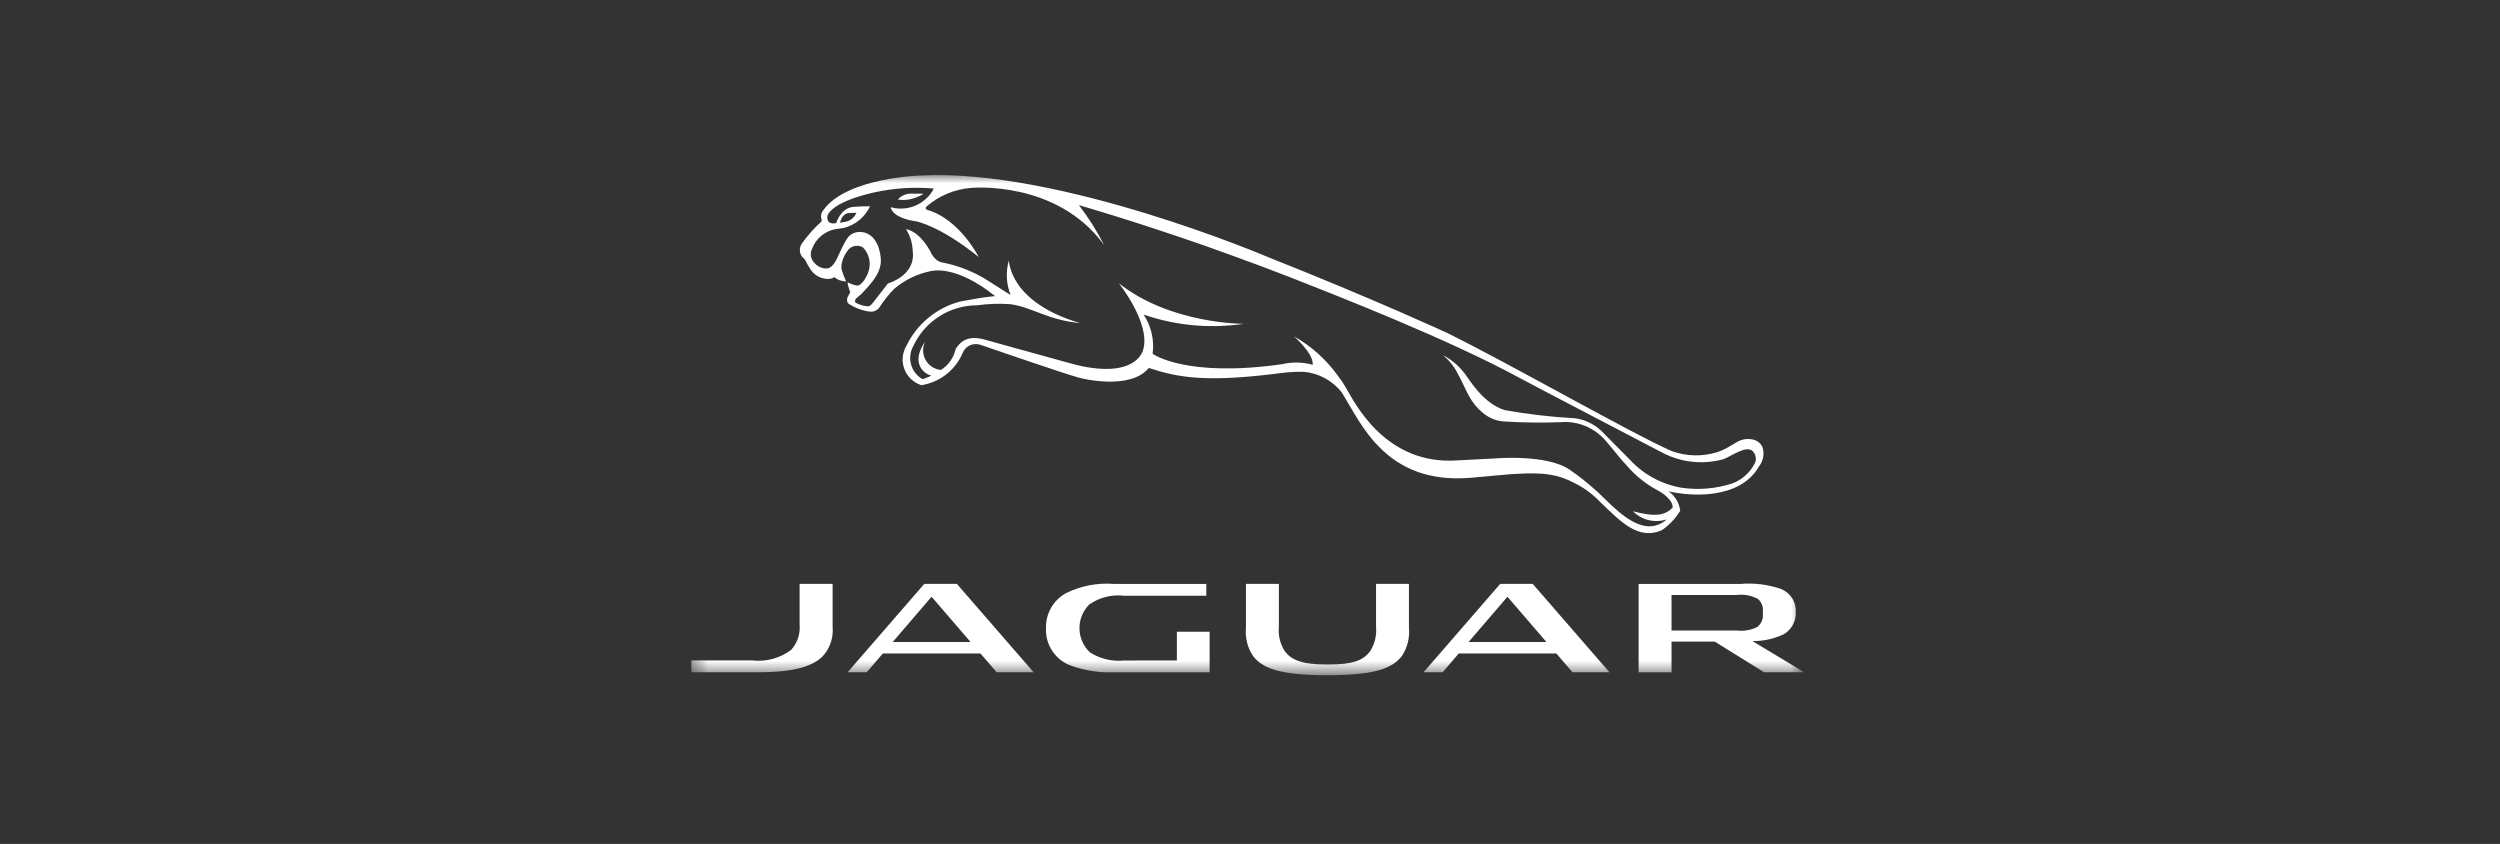 <svg width="157" height="53" viewBox="0 0 157 53" fill="none" xmlns="http://www.w3.org/2000/svg">
<rect x="0" y="0" width="157" height="53" fill="#333333" stroke="none"/>
<g clip-path="url(#clip0_2757_446)">
<mask id="mask0_2757_446" style="mask-type:alpha" maskUnits="userSpaceOnUse" x="0" y="0" width="157" height="53">
<path d="M156.497 0H0.227V52.614H156.497V0Z" fill="#D9D9D9"/>
</mask>
<g mask="url(#mask0_2757_446)">
<mask id="mask1_2757_446" style="mask-type:luminance" maskUnits="userSpaceOnUse" x="43" y="10" width="71" height="33">
<path d="M113.307 10.994H43.417V42.402H113.307V10.994Z" fill="white"/>
</mask>
<g mask="url(#mask1_2757_446)">
<path d="M52.747 13.987C52.747 13.987 52.795 13.847 52.809 13.811C52.823 13.775 52.956 13.412 53.289 13.376C53.289 13.376 53.481 13.365 53.779 13.365C53.72 13.514 53.623 13.646 53.497 13.746C53.371 13.846 53.221 13.911 53.062 13.933C52.958 13.957 52.852 13.975 52.747 13.987ZM110.199 29.094C109.906 29.677 109.404 30.128 108.794 30.358C107.767 30.692 106.676 30.786 105.607 30.631C104.358 30.419 103.215 29.799 102.355 28.869C101.875 28.37 101.287 27.801 100.743 27.241C100.272 26.717 99.633 26.373 98.937 26.27C97.447 26.189 95.962 26.017 94.492 25.755C93.864 25.546 93.112 25.122 92.108 23.634C91.733 23.075 91.222 22.619 90.624 22.31C90.936 22.566 91.203 22.872 91.413 23.217C91.826 23.952 92.034 24.486 92.258 24.877C92.474 25.28 92.768 25.636 93.122 25.926C93.485 26.235 93.935 26.424 94.41 26.466C95.605 26.541 96.802 26.557 97.999 26.512C98.449 26.472 98.902 26.525 99.331 26.666C99.761 26.807 100.156 27.034 100.495 27.333C100.924 27.693 101.656 28.724 102.107 29.175C102.66 29.839 103.337 30.389 104.1 30.793C104.469 30.979 105.074 31.439 105.042 31.883C104.565 32.361 103.972 32.486 102.549 32.106C102.82 32.38 103.162 32.574 103.536 32.664C103.911 32.754 104.303 32.738 104.669 32.617C104.357 32.909 103.942 33.066 103.515 33.054C102.18 32.98 100.876 31.337 100.144 30.731C99.651 30.285 99.127 29.875 98.578 29.5C97.143 28.507 93.921 28.788 93.921 28.788L91.558 28.91C86.955 29.258 85.023 25.181 84.513 24.33C84.365 24.078 84.201 23.835 84.024 23.603C83.295 22.584 82.351 21.737 81.26 21.122C81.26 21.122 82.508 22.198 82.438 22.91C81.809 22.734 81.147 22.721 80.512 22.871C74.447 23.735 72.384 22.218 72.384 22.218C72.5 21.355 72.299 20.48 71.817 19.755C73.834 20.45 75.989 20.649 78.1 20.336C78.1 20.336 73.492 20.36 70.261 17.783C70.261 17.783 72.272 20.302 71.794 21.952C71.794 21.952 71.465 23.709 67.961 23C67.585 22.926 67.146 22.8 61.9 21.345C60.668 20.977 60.242 21.566 60.015 21.919C59.956 22.189 59.844 22.444 59.684 22.67C59.525 22.895 59.322 23.087 59.087 23.232C58.886 23.213 58.693 23.145 58.524 23.033C58.356 22.922 58.217 22.77 58.121 22.593C58.024 22.415 57.973 22.217 57.971 22.015C57.97 21.813 58.018 21.613 58.111 21.434C57.09 22.895 58.159 23.541 58.498 23.587C58.317 23.672 58.131 23.749 57.941 23.816C57.766 23.718 57.611 23.586 57.486 23.428C57.362 23.27 57.27 23.089 57.215 22.896C57.161 22.702 57.145 22.5 57.169 22.3C57.193 22.1 57.257 21.907 57.356 21.732C57.711 20.966 58.279 20.319 58.99 19.865C59.702 19.411 60.529 19.171 61.373 19.172C62.063 19.076 62.762 19.053 63.457 19.104C64.859 19.297 65.734 20.088 67.834 20.292C63.382 18.981 63.372 16.402 63.358 16.354V16.349C63.153 17.065 63.19 17.829 63.464 18.522C63.402 18.5 62.429 17.86 62.058 17.635C61.186 17.075 60.215 16.686 59.198 16.488C58.667 16.42 58.42 15.776 58.42 15.776C58.402 15.743 58.383 15.713 58.365 15.682C57.627 14.426 56.899 14.397 56.899 14.397C57.158 14.802 57.303 15.27 57.317 15.75C57.535 17.315 55.765 17.798 55.765 17.798C54.679 19.176 54.737 19.205 54.495 19.24C54.224 19.214 53.962 19.134 53.723 19.005C53.701 18.963 53.692 18.916 53.699 18.87C53.706 18.823 53.727 18.78 53.76 18.747C53.963 18.586 54.129 18.425 54.129 18.425C55.276 17.252 55.414 16.678 55.272 15.919C54.983 14.393 53.892 14.571 53.892 14.571C53.738 14.585 53.589 14.636 53.459 14.722C53.329 14.807 53.222 14.923 53.148 15.059C52.967 15.34 52.58 16.201 52.58 16.201C52.344 16.713 52.101 16.829 51.977 16.853C51.914 16.86 51.851 16.862 51.788 16.859C51.535 16.827 51.303 16.701 51.139 16.506L51.094 16.456C50.998 16.34 50.939 16.2 50.922 16.052C50.906 15.903 50.933 15.753 51 15.62C51.117 15.307 51.312 15.03 51.568 14.815C51.823 14.6 52.129 14.454 52.457 14.392C52.58 14.376 52.987 14.317 52.987 14.317C53.345 14.227 53.679 14.058 53.964 13.824C54.249 13.589 54.479 13.294 54.636 12.96C54.261 12.949 53.885 12.963 53.511 13.001C52.767 13.131 52.514 14.008 52.514 14.006C51.886 14.15 51.9 13.609 52.011 13.444C52.11 13.292 52.482 12.641 54.899 12.082C56.127 11.813 57.389 11.731 58.641 11.838L58.536 12.033C58.264 12.451 57.865 12.772 57.398 12.949C56.931 13.125 56.42 13.148 55.939 13.014C55.939 13.014 55.952 13.67 57.555 13.906C57.555 13.906 59.005 14.165 61.463 16.139C61.463 16.139 60.285 13.804 58.292 13.199C58.292 13.199 58.043 13.146 58.164 12.99C58.95 12.3 59.938 11.882 60.981 11.8C60.981 11.8 66.355 11.283 69.337 15.388C68.889 14.507 68.36 13.669 67.757 12.885C67.757 12.885 70.877 13.766 75.674 15.434C75.674 15.434 78.948 16.595 81.043 17.421C83.87 18.535 90.937 21.286 95.452 23.745C96.257 24.183 104.415 28.437 104.415 28.437C105.592 29.05 106.959 29.192 108.238 28.835C108.746 28.642 109.668 27.934 110.071 28.334C110.167 28.433 110.232 28.558 110.256 28.694C110.28 28.83 110.263 28.969 110.207 29.095M110.697 28.104C110.367 27.368 109.456 27.606 109.456 27.606C109.025 27.697 108.534 28.19 107.807 28.407C106.882 28.685 105.892 28.658 104.985 28.328C102.571 27.285 94.811 22.841 90.864 20.9C90.864 20.9 86.278 18.78 79.623 16.142C79.623 16.142 66.55 10.563 57.822 11.021C57.822 11.021 53.17 11.144 51.706 13.197C51.637 13.276 51.591 13.372 51.572 13.476C51.553 13.579 51.562 13.686 51.598 13.785C51.605 13.81 51.607 13.836 51.602 13.862C51.596 13.887 51.585 13.911 51.568 13.931C51.127 14.328 50.731 14.773 50.386 15.256C50.287 15.38 50.232 15.534 50.23 15.693C50.228 15.851 50.28 16.006 50.378 16.132C50.447 16.186 50.509 16.249 50.561 16.32C50.667 16.538 50.787 16.748 50.922 16.949C51.053 17.14 51.233 17.293 51.443 17.392C51.653 17.491 51.885 17.532 52.116 17.512C52.375 17.466 52.376 17.393 52.376 17.393C52.588 17.574 52.858 17.673 53.136 17.673C53.021 17.425 52.924 17.17 52.847 16.908C52.83 16.75 52.843 16.59 52.885 16.437C52.966 16.145 53.111 15.875 53.308 15.646C53.423 15.533 53.571 15.461 53.731 15.441C53.89 15.421 54.052 15.454 54.191 15.535C54.398 15.746 54.538 16.013 54.593 16.303C54.648 16.594 54.616 16.893 54.5 17.165C54.489 17.23 54.206 17.834 53.902 17.925C53.874 17.933 53.845 17.936 53.816 17.935C53.61 17.899 53.412 17.826 53.232 17.721C53.232 17.814 53.247 17.907 53.277 17.995C53.31 18.122 53.355 18.259 53.391 18.367C53.391 18.367 53.318 18.499 53.27 18.576C53.205 18.654 53.135 18.957 53.291 19.072C53.689 19.336 54.142 19.506 54.616 19.569C54.734 19.585 54.855 19.567 54.965 19.518C55.074 19.47 55.168 19.392 55.236 19.294C55.505 18.876 55.816 18.486 56.164 18.131C56.824 17.576 57.612 17.195 58.457 17.024C58.545 17.012 60.008 16.605 62.494 18.595C61.787 18.653 60.938 18.822 60.295 18.936C59.567 19.128 58.889 19.475 58.308 19.953C57.726 20.432 57.256 21.03 56.928 21.708C56.796 21.927 56.715 22.172 56.692 22.426C56.669 22.68 56.704 22.936 56.794 23.175C56.883 23.414 57.026 23.629 57.211 23.805C57.397 23.98 57.619 24.112 57.862 24.189C58.425 24.101 58.956 23.873 59.407 23.525C59.858 23.177 60.213 22.722 60.441 22.2C60.519 21.981 60.679 21.801 60.887 21.698C61.095 21.596 61.335 21.578 61.556 21.65C62.086 21.822 66.77 23.456 67.826 23.737C67.826 23.737 70.962 24.553 72.145 23.108C74.029 23.729 75.804 24.028 80.447 23.428C80.924 23.366 81.405 23.34 81.886 23.349C82.349 23.392 82.797 23.529 83.206 23.751C83.614 23.972 83.973 24.274 84.261 24.639C85.481 26.591 87.029 30.474 92.406 30.001L94.84 29.781C96.324 29.692 97.531 29.634 98.758 30.279C99.41 30.581 99.998 31.004 100.492 31.526C101.731 32.704 102.871 33.979 104.386 33.282C104.844 32.963 105.229 32.551 105.518 32.073C105.488 31.829 105.407 31.595 105.28 31.384C105.153 31.174 104.984 30.993 104.782 30.853C106.159 31.179 109.266 31.392 110.467 29.29C110.597 29.124 110.685 28.93 110.725 28.723C110.764 28.516 110.753 28.303 110.693 28.101M56.596 12.553L56.801 12.557C57.124 12.543 57.44 12.461 57.729 12.316C57.826 12.278 57.916 12.228 57.999 12.165C57.775 12.165 57.417 12.16 57.283 12.16C57.117 12.149 56.95 12.176 56.796 12.238C56.642 12.3 56.504 12.397 56.392 12.52C56.392 12.539 56.471 12.547 56.595 12.552" fill="white"/>
<path d="M88.482 36.666V39.434C88.539 40.052 88.384 40.671 88.043 41.19C87.455 41.961 86.377 42.404 83.373 42.404H83.342C80.354 42.404 79.27 41.96 78.684 41.19C78.343 40.672 78.188 40.052 78.245 39.434V36.666H80.313V39.354C80.261 39.885 80.386 40.419 80.669 40.871C81.116 41.5 81.888 41.729 83.276 41.729H83.452C84.904 41.729 85.613 41.501 86.06 40.871C86.34 40.417 86.464 39.886 86.416 39.356V36.666H88.482ZM109.047 37.367C109.514 37.304 109.987 37.391 110.401 37.615C110.516 37.716 110.604 37.844 110.657 37.988C110.711 38.132 110.727 38.286 110.706 38.438V38.542C110.723 38.7 110.7 38.859 110.639 39.005C110.578 39.151 110.48 39.279 110.356 39.377C109.959 39.574 109.512 39.651 109.072 39.596H104.973V37.365L109.047 37.367ZM110.053 40.259C110.725 40.268 111.389 40.126 111.997 39.842C112.24 39.706 112.442 39.507 112.579 39.264C112.716 39.022 112.784 38.746 112.774 38.468C112.796 38.153 112.718 37.839 112.55 37.572C112.382 37.306 112.133 37.099 111.839 36.983C111.029 36.707 110.17 36.6 109.317 36.669H102.906V42.223H104.973V40.294H107.69L110.788 42.219H113.304L110.053 40.259ZM73.906 41.478V39.672H75.964V42.221H69.98C69.073 42.256 68.167 42.121 67.31 41.822C66.816 41.656 66.39 41.333 66.097 40.901C65.805 40.47 65.662 39.955 65.69 39.434C65.678 38.99 65.79 38.551 66.011 38.165C66.233 37.78 66.556 37.463 66.946 37.249C67.876 36.791 68.912 36.59 69.945 36.669H75.756V37.411H70.585C69.82 37.325 69.05 37.517 68.416 37.952C68.214 38.15 68.055 38.386 67.947 38.648C67.84 38.909 67.786 39.189 67.79 39.471C67.793 39.754 67.854 40.033 67.969 40.291C68.083 40.549 68.248 40.782 68.455 40.974C69.094 41.378 69.85 41.556 70.602 41.48L73.906 41.478ZM52.288 36.666V39.374C52.318 39.706 52.279 40.04 52.172 40.356C52.066 40.672 51.895 40.962 51.67 41.208C50.943 41.952 49.549 42.22 47.578 42.22H43.416V41.474H47.244C48.115 41.576 48.991 41.337 49.69 40.807C49.883 40.591 50.029 40.338 50.12 40.063C50.21 39.788 50.243 39.497 50.215 39.209V36.666H52.288ZM97.736 41.036H91.611L90.597 42.219H89.399L94.216 36.665H96.253L101.074 42.219H98.752L97.736 41.036ZM92.226 40.319H97.117L94.668 37.475L92.226 40.319ZM61.571 41.036H55.446L54.431 42.219H53.23L58.048 36.665H60.089L64.912 42.219H62.593L61.571 41.036ZM56.061 40.319H60.953L58.503 37.475L56.061 40.319Z" fill="white"/>
</g>
</g>
</g>
<defs>
<clipPath id="clip0_2757_446">
<rect width="156.27" height="52.614" fill="white" transform="translate(0.227)"/>
</clipPath>
</defs>
</svg>
